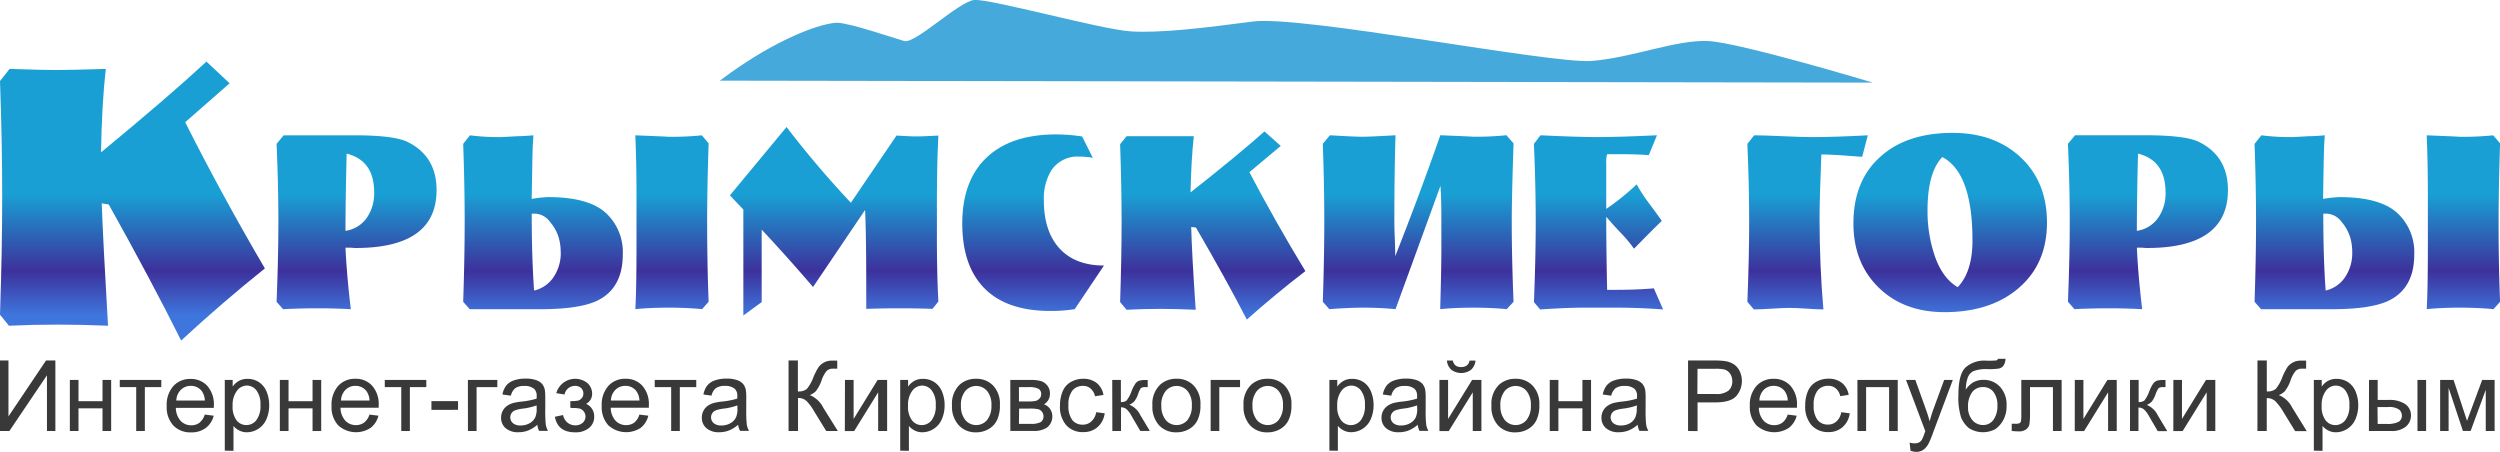 <svg xmlns="http://www.w3.org/2000/svg" xmlns:xlink="http://www.w3.org/1999/xlink" viewBox="0 0 557.98 100.83"><defs><style>.cls-1{fill:url(#Безымянный_градиент_47);}.cls-2{fill:url(#Безымянный_градиент_47-2);}.cls-3{fill:url(#Безымянный_градиент_47-3);}.cls-4{fill:url(#Безымянный_градиент_47-4);}.cls-5{fill:url(#Безымянный_градиент_47-5);}.cls-6{fill:url(#Безымянный_градиент_47-6);}.cls-7{fill:url(#Безымянный_градиент_47-7);}.cls-8{fill:url(#Безымянный_градиент_47-8);}.cls-9{fill:url(#Безымянный_градиент_47-9);}.cls-10{fill:url(#Безымянный_градиент_47-10);}.cls-11{fill:url(#Безымянный_градиент_47-11);}.cls-12{fill:url(#Безымянный_градиент_47-12);}.cls-13{fill:#393939;}.cls-14{fill:#46a9db;}</style><linearGradient id="Безымянный_градиент_47" x1="29.56" y1="70.7" x2="29.56" y2="39.7" gradientUnits="userSpaceOnUse"><stop offset="0.01" stop-color="#3e76dd"/><stop offset="0.33" stop-color="#3d319c"/><stop offset="0.88" stop-color="#199fd4"/></linearGradient><linearGradient id="Безымянный_градиент_47-2" x1="79.59" y1="70.7" x2="79.59" y2="39.7" xlink:href="#Безымянный_градиент_47"/><linearGradient id="Безымянный_градиент_47-3" x1="130.77" y1="70.7" x2="130.77" y2="39.7" xlink:href="#Безымянный_градиент_47"/><linearGradient id="Безымянный_градиент_47-4" x1="186.18" y1="70.7" x2="186.18" y2="39.7" xlink:href="#Безымянный_градиент_47"/><linearGradient id="Безымянный_градиент_47-5" x1="230.59" y1="70.7" x2="230.59" y2="39.7" xlink:href="#Безымянный_градиент_47"/><linearGradient id="Безымянный_градиент_47-6" x1="270.65" y1="70.7" x2="270.65" y2="39.7" xlink:href="#Безымянный_градиент_47"/><linearGradient id="Безымянный_градиент_47-7" x1="316.52" y1="70.7" x2="316.52" y2="39.7" xlink:href="#Безымянный_градиент_47"/><linearGradient id="Безымянный_градиент_47-8" x1="356.78" y1="70.7" x2="356.78" y2="39.7" xlink:href="#Безымянный_градиент_47"/><linearGradient id="Безымянный_градиент_47-9" x1="403.44" y1="70.7" x2="403.44" y2="39.7" xlink:href="#Безымянный_градиент_47"/><linearGradient id="Безымянный_градиент_47-10" x1="435.29" y1="70.7" x2="435.29" y2="39.7" xlink:href="#Безымянный_градиент_47"/><linearGradient id="Безымянный_градиент_47-11" x1="479.41" y1="70.7" x2="479.41" y2="39.7" xlink:href="#Безымянный_градиент_47"/><linearGradient id="Безымянный_градиент_47-12" x1="530.59" y1="70.7" x2="530.59" y2="39.7" xlink:href="#Безымянный_градиент_47"/></defs><title>Ресурс 1</title><g id="Слой_2" data-name="Слой 2"><g id="Слой_1-2" data-name="Слой 1"><path class="cls-1" d="M59.12,59.91Q49.69,67.46,40.43,76,33.54,62.21,24.27,45.64l-1.56-.25Q23,53.76,24.11,72.7q-5.82-.25-11.32-.25T2,72.7L0,70.24q.49-14.51.49-26.4Q.49,31.7,0,18.09l2.13-2.71q7.46.25,10.41.25t11.07-.25Q22.71,23.5,22.55,34,37.39,21.78,46.08,13.75l5.17,4.84-9.92,8.69Q49.69,43.84,59.12,59.91Z"/><path class="cls-2" d="M97.44,42.41q0,12.94-18.07,12.94-.33,0-1.13-.07H77.11q.3,6.4,1.19,13.73-3.63-.2-7.46-.2t-7.66.2l-1.45-1.65q.4-9.83.4-17.89t-.4-17.36l1.58-1.91H79.09q9.11,0,12.08,1.58Q97.44,35,97.44,42.41Zm-13.93.53q0-7.13-6.14-8.65-.26,10.83-.26,17.23a7,7,0,0,0,4.82-3A9.56,9.56,0,0,0,83.51,42.94Z"/><path class="cls-3" d="M139,56.8q0,7.52-5.68,10.3-4,1.91-12.61,1.91H104.83l-1.45-1.65q.33-9.83.33-17.89t-.33-17.36l1.52-1.91a50.26,50.26,0,0,0,6.6.4q.59,0,4-.2,1.19,0,3.56-.2-.2,2.24-.26,6.8-.13,7.19-.13,7.39a29.38,29.38,0,0,1,3.63-.4q8.91,0,12.8,3.43A11.85,11.85,0,0,1,139,56.8Zm-13.86-.53a11.32,11.32,0,0,0-.46-3.3,9.46,9.46,0,0,0-1.91-3.43,4.3,4.3,0,0,0-3.3-1.85h-.79q0,10.1.53,17.16a7.18,7.18,0,0,0,4.49-3.23A9.63,9.63,0,0,0,125.16,56.27Zm33,11.09L156.71,69q-3.43-.33-7.52-.33t-7.39.33q.26-4.42.26-14.06V43.86q0-7.85-.26-13.66,8.15.33,7.22.33a65,65,0,0,0,7.62-.33L158.16,32q-.33,10.1-.33,17.42Q157.83,58.84,158.16,67.36Z"/><path class="cls-4" d="M209.44,67.29l-1.32,1.65q-3.56-.13-7.26-.13t-7.52.13V63.86q0-11.29-.26-17L181.46,64.06Q176,57.66,170,51.25V67.42l-4.09,3V46.77l-3-3.17,12.64-15.25a218.92,218.92,0,0,0,14.36,16.9l10.19-15q3.18.2,4.44.2,1.46,0,4.9-.2-.33,6.4-.33,15.38v7.59Q209.11,61.22,209.44,67.29Z"/><path class="cls-5" d="M246.4,59.26,239.87,69a32.21,32.21,0,0,1-5.48.4q-9.64,0-14.62-5t-5-14.49q0-9.57,5.41-14.72T235.58,30a39.57,39.57,0,0,1,5.94.46l2.38,4.75a19.42,19.42,0,0,0-3-.26,7,7,0,0,0-6.2,3,12,12,0,0,0-1.72,6.79q0,6.59,3.23,10.41Q239.73,59.26,246.4,59.26Z"/><path class="cls-6" d="M291.35,60.51q-6.6,5.07-13.07,10.81Q273.46,62,266.93,50.79l-1.06-.13q.13,5.68,1,18.48-4.09-.2-7.92-.2t-7.52.2L250,67.42q.33-9.77.33-17.82T250,32.18l1.45-1.78h15q-.59,5.48-.73,12.54,10.43-8.21,16.5-13.6l3.63,3.23-7,5.86Q284.75,49.64,291.35,60.51Z"/><path class="cls-7" d="M337.81,67.36,336.29,69q-3.43-.33-7.46-.33t-7.39.33q.26-8.84.26-13.27V48q0-3.43-.2-6.53L311.47,69q-3.56-.33-7.19-.33-3.1,0-7.59.33l-1.45-1.65q.33-9.83.33-17.89t-.33-17.36l1.58-1.91q5.41.33,7.39.33,1.39,0,7.26-.33-.26,8.32-.26,19.27,0,1.25.1,3.83t.1,3.89q5.62-14.26,10.06-27,7.87.33,7.21.33a65,65,0,0,0,7.54-.33L337.81,32q-.4,12.08-.4,17.42Q337.41,57.52,337.81,67.36Z"/><path class="cls-8" d="M371.2,69.07q-5.29-.4-10.45-.4h-7.28q-3.84,0-9.72.4l-1.39-1.65q.4-9.85.4-17.92t-.4-17.39l1.46-1.92q8.07.4,12.83.4t13.17-.4L368,34.62q-2.77-.2-5.74-.2h-3.56a5.79,5.79,0,0,0-.2,2V46.63a56.76,56.76,0,0,0,6.8-5.48A33.33,33.33,0,0,0,368,45.31q2.31,3.1,2.9,4-2.11,2-6.2,6.2a30.48,30.48,0,0,0-3.3-3.89q-1-1.05-2.9-3.23,0,6.86.2,16.3h1.79q4.71,0,8.63-.33Z"/><path class="cls-9" d="M416.88,30.2,415.62,35q-6.6-.53-9.11-.53-.4,10.23-.4,14.06,0,10.89.86,20.53-1.19,0-3.7-.17t-3.76-.17q-1.39,0-4.06.17t-4,.17L390,67.36q.4-9.83.4-17.89T390,32.11l1.52-1.91q2.11,0,6.4.2t6.47.2Q409.35,30.6,416.88,30.2Z"/><path class="cls-10" d="M456.87,49.67q0,9.44-6.67,14.92Q444,69.67,434,69.67q-9.11,0-14.72-5.51t-5.61-14.29q0-9.64,6.14-15,5.87-5.21,16-5.21,9.37,0,15.21,5.48T456.87,49.67Zm-16.63,4q0-15.11-6.73-18.61-3.3,3.43-3.3,11.88a30.79,30.79,0,0,0,1.39,9.5q1.72,5.54,5.35,7.66Q440.24,60.63,440.24,53.7Z"/><path class="cls-11" d="M497.26,42.41q0,12.94-18.07,12.94-.33,0-1.13-.07h-1.13q.3,6.4,1.19,13.73-3.63-.2-7.46-.2T463,69l-1.45-1.65q.4-9.83.4-17.89t-.4-17.36l1.58-1.91h15.77q9.11,0,12.08,1.58Q497.26,35,497.26,42.41Zm-13.93.53q0-7.13-6.14-8.65-.27,10.83-.26,17.23a7,7,0,0,0,4.82-3A9.56,9.56,0,0,0,483.34,42.94Z"/><path class="cls-12" d="M538.84,56.8q0,7.52-5.68,10.3-4,1.91-12.61,1.91H504.65l-1.45-1.65q.33-9.83.33-17.89t-.33-17.36l1.52-1.91a50.25,50.25,0,0,0,6.6.4q.59,0,4-.2,1.19,0,3.56-.2-.2,2.24-.26,6.8-.13,7.19-.13,7.39a29.37,29.37,0,0,1,3.63-.4q8.91,0,12.8,3.43A11.85,11.85,0,0,1,538.84,56.8ZM525,56.27a11.34,11.34,0,0,0-.46-3.3,9.46,9.46,0,0,0-1.91-3.43,4.3,4.3,0,0,0-3.3-1.85h-.79q0,10.1.53,17.16a7.18,7.18,0,0,0,4.49-3.23A9.62,9.62,0,0,0,525,56.27Zm33,11.09L556.53,69q-3.43-.33-7.52-.33t-7.39.33q.26-4.42.26-14.06V43.86q0-7.85-.26-13.66,8.15.33,7.22.33a65,65,0,0,0,7.62-.33L558,32q-.33,10.1-.33,17.42Q557.65,58.84,558,67.36Z"/><path class="cls-13" d="M0,80.46H1.89V92.93l8.38-12.47h2.09V96.2H10.48V83.76L2.09,96.2H0Z"/><path class="cls-13" d="M15.59,84.8h1.93v4.75h5.36V84.8h1.93V96.2H22.88V91.14H17.52V96.2H15.59Z"/><path class="cls-13" d="M26.73,84.8H36v1.6H32.33V96.2H30.4V86.4H26.73Z"/><path class="cls-13" d="M45.7,92.53l2,.25a4.88,4.88,0,0,1-1.75,2.72,5.26,5.26,0,0,1-3.27,1,5.22,5.22,0,0,1-4-1.54,6,6,0,0,1-1.47-4.32,6.3,6.3,0,0,1,1.48-4.47,5,5,0,0,1,3.85-1.59,4.88,4.88,0,0,1,3.74,1.56,6.19,6.19,0,0,1,1.45,4.38c0,.11,0,.29,0,.52H39.25a4.38,4.38,0,0,0,1.06,2.88,3.16,3.16,0,0,0,2.38,1,3,3,0,0,0,1.82-.56A3.71,3.71,0,0,0,45.7,92.53ZM39.35,89.4h6.37A3.87,3.87,0,0,0,45,87.24a3,3,0,0,0-2.4-1.12,3.07,3.07,0,0,0-2.24.89A3.53,3.53,0,0,0,39.35,89.4Z"/><path class="cls-13" d="M50.17,100.58V84.8h1.76v1.48A4.34,4.34,0,0,1,53.34,85a3.86,3.86,0,0,1,1.9-.44,4.51,4.51,0,0,1,2.58.75,4.62,4.62,0,0,1,1.69,2.12,7.75,7.75,0,0,1,.57,3,7.63,7.63,0,0,1-.63,3.15,4.78,4.78,0,0,1-4.35,2.9,3.64,3.64,0,0,1-1.73-.41,3.94,3.94,0,0,1-1.26-1v5.55Zm1.75-10a5,5,0,0,0,.89,3.25A2.73,2.73,0,0,0,55,94.87a2.79,2.79,0,0,0,2.21-1.09,5.17,5.17,0,0,0,.92-3.38,5,5,0,0,0-.9-3.27,2.7,2.7,0,0,0-2.14-1.08,2.79,2.79,0,0,0-2.19,1.15A5.17,5.17,0,0,0,51.92,90.56Z"/><path class="cls-13" d="M62.46,84.8H64.4v4.75h5.36V84.8h1.93V96.2H69.76V91.14H64.4V96.2H62.46Z"/><path class="cls-13" d="M82.46,92.53l2,.25a4.88,4.88,0,0,1-1.75,2.72,5.93,5.93,0,0,1-7.23-.57A6,6,0,0,1,74,90.6a6.3,6.3,0,0,1,1.48-4.47,5,5,0,0,1,3.85-1.59,4.88,4.88,0,0,1,3.74,1.56,6.19,6.19,0,0,1,1.45,4.38c0,.11,0,.29,0,.52H76a4.38,4.38,0,0,0,1.06,2.88,3.16,3.16,0,0,0,2.38,1,3,3,0,0,0,1.82-.56A3.71,3.71,0,0,0,82.46,92.53ZM76.11,89.4h6.37a3.87,3.87,0,0,0-.73-2.16,3,3,0,0,0-2.4-1.12,3.07,3.07,0,0,0-2.24.89A3.53,3.53,0,0,0,76.11,89.4Z"/><path class="cls-13" d="M85.88,84.8h9.27v1.6H91.48V96.2H89.56V86.4H85.88Z"/><path class="cls-13" d="M96.29,91.48V89.53h5.94v1.94Z"/><path class="cls-13" d="M104.43,84.8H111v1.6h-4.63V96.2h-1.93Z"/><path class="cls-13" d="M119.93,94.8a7.2,7.2,0,0,1-2.07,1.29,6,6,0,0,1-2.13.38,4.15,4.15,0,0,1-2.89-.92,3,3,0,0,1-1-2.35,3.18,3.18,0,0,1,1.38-2.64,4.7,4.7,0,0,1,1.39-.63,13.86,13.86,0,0,1,1.72-.29,17.67,17.67,0,0,0,3.45-.67c0-.26,0-.43,0-.5a2.13,2.13,0,0,0-.55-1.67,3.24,3.24,0,0,0-2.2-.66,3.42,3.42,0,0,0-2,.48,2.92,2.92,0,0,0-1,1.69l-1.89-.26a4.69,4.69,0,0,1,.85-2,3.72,3.72,0,0,1,1.71-1.15,7.62,7.62,0,0,1,2.59-.4,6.86,6.86,0,0,1,2.37.34,3.14,3.14,0,0,1,1.34.86,3,3,0,0,1,.6,1.32,10.89,10.89,0,0,1,.1,1.78v2.58a27.32,27.32,0,0,0,.12,3.41,4.29,4.29,0,0,0,.49,1.37h-2A4.09,4.09,0,0,1,119.93,94.8Zm-.16-4.32a14.17,14.17,0,0,1-3.16.73,7.32,7.32,0,0,0-1.69.39,1.68,1.68,0,0,0-.76.63,1.71,1.71,0,0,0,.32,2.21,2.52,2.52,0,0,0,1.71.52,4,4,0,0,0,2-.49,3,3,0,0,0,1.28-1.34,4.67,4.67,0,0,0,.31-1.93Z"/><path class="cls-13" d="M127.29,91V89.53a11,11,0,0,0,1.67-.1,1.57,1.57,0,0,0,.84-.52,1.52,1.52,0,0,0,.4-1.07,1.6,1.6,0,0,0-.52-1.25,1.94,1.94,0,0,0-1.35-.47A2.38,2.38,0,0,0,126,88.05l-1.84-.3a4.38,4.38,0,0,1,7-2.21,3.2,3.2,0,0,1,1,2.38,2.51,2.51,0,0,1-1.35,2.22A3,3,0,0,1,132.62,93a3.12,3.12,0,0,1-1.12,2.49,4.66,4.66,0,0,1-3.13,1q-3.9,0-4.52-3.47l1.82-.39a2.9,2.9,0,0,0,1,1.7,2.71,2.71,0,0,0,1.73.6,2.42,2.42,0,0,0,1.63-.55,1.86,1.86,0,0,0,.24-2.57,1.75,1.75,0,0,0-.87-.62,7.57,7.57,0,0,0-1.68-.12Z"/><path class="cls-13" d="M142.7,92.53l2,.25A4.88,4.88,0,0,1,143,95.49a5.93,5.93,0,0,1-7.23-.57,6,6,0,0,1-1.47-4.32,6.3,6.3,0,0,1,1.48-4.47,5,5,0,0,1,3.85-1.59,4.88,4.88,0,0,1,3.74,1.56,6.19,6.19,0,0,1,1.45,4.38c0,.11,0,.29,0,.52h-8.51a4.38,4.38,0,0,0,1.06,2.88,3.16,3.16,0,0,0,2.38,1,3,3,0,0,0,1.82-.56A3.71,3.71,0,0,0,142.7,92.53Zm-6.35-3.13h6.37a3.87,3.87,0,0,0-.73-2.16,3,3,0,0,0-2.4-1.12,3.07,3.07,0,0,0-2.24.89A3.53,3.53,0,0,0,136.35,89.4Z"/><path class="cls-13" d="M146.13,84.8h9.27v1.6h-3.67V96.2H149.8V86.4h-3.67Z"/><path class="cls-13" d="M164.74,94.8a7.2,7.2,0,0,1-2.07,1.29,6,6,0,0,1-2.13.38,4.15,4.15,0,0,1-2.89-.92,3,3,0,0,1-1-2.35A3.18,3.18,0,0,1,158,90.55a4.7,4.7,0,0,1,1.39-.63,13.86,13.86,0,0,1,1.72-.29,17.67,17.67,0,0,0,3.45-.67c0-.26,0-.43,0-.5a2.13,2.13,0,0,0-.55-1.67,3.24,3.24,0,0,0-2.2-.66,3.42,3.42,0,0,0-2,.48,2.92,2.92,0,0,0-1,1.69L157,88.05a4.69,4.69,0,0,1,.85-2,3.72,3.72,0,0,1,1.71-1.15,7.62,7.62,0,0,1,2.59-.4,6.86,6.86,0,0,1,2.37.34,3.14,3.14,0,0,1,1.34.86,3,3,0,0,1,.6,1.32,10.89,10.89,0,0,1,.1,1.78v2.58a27.32,27.32,0,0,0,.12,3.41,4.29,4.29,0,0,0,.49,1.37h-2A4.09,4.09,0,0,1,164.74,94.8Zm-.16-4.32a14.17,14.17,0,0,1-3.16.73,7.32,7.32,0,0,0-1.69.39,1.68,1.68,0,0,0-.76.63,1.71,1.71,0,0,0,.32,2.21,2.52,2.52,0,0,0,1.71.52,4,4,0,0,0,2-.49,3,3,0,0,0,1.28-1.34,4.67,4.67,0,0,0,.31-1.93Z"/><path class="cls-13" d="M176,80.46h2.08v6.9a2.89,2.89,0,0,0,2-.55,9.22,9.22,0,0,0,1.48-2.66A14.68,14.68,0,0,1,182.66,82a3.38,3.38,0,0,1,1.21-1.07,3.5,3.5,0,0,1,1.73-.44q1.2,0,1.27,0v1.8H186a2,2,0,0,0-1.48.48,6.57,6.57,0,0,0-1.13,2.06,8.09,8.09,0,0,1-1.34,2.52,4.16,4.16,0,0,1-1.31.83,5.81,5.81,0,0,1,3,2.81L187,96.2h-2.59l-2.63-4.28A11.77,11.77,0,0,0,180,89.49a2.71,2.71,0,0,0-1.89-.66V96.2H176Z"/><path class="cls-13" d="M188.59,84.8h1.93v8.7l5.36-8.7H198V96.2H196V87.56l-5.36,8.65h-2.08Z"/><path class="cls-13" d="M200.92,100.58V84.8h1.76v1.48A4.34,4.34,0,0,1,204.09,85a3.86,3.86,0,0,1,1.9-.44,4.51,4.51,0,0,1,2.58.75,4.62,4.62,0,0,1,1.69,2.12,7.75,7.75,0,0,1,.57,3,7.63,7.63,0,0,1-.63,3.15,4.78,4.78,0,0,1-4.35,2.9,3.64,3.64,0,0,1-1.73-.41,3.94,3.94,0,0,1-1.26-1v5.55Zm1.75-10a5,5,0,0,0,.89,3.25,2.73,2.73,0,0,0,2.16,1.05,2.79,2.79,0,0,0,2.21-1.09,5.17,5.17,0,0,0,.92-3.38,5,5,0,0,0-.9-3.27,2.7,2.7,0,0,0-2.14-1.08,2.79,2.79,0,0,0-2.19,1.15A5.17,5.17,0,0,0,202.67,90.56Z"/><path class="cls-13" d="M212.48,90.5a5.88,5.88,0,0,1,1.76-4.69,5.31,5.31,0,0,1,3.59-1.27,5.12,5.12,0,0,1,3.85,1.54,5.87,5.87,0,0,1,1.49,4.26,7.55,7.55,0,0,1-.66,3.46,4.67,4.67,0,0,1-1.92,2,5.6,5.6,0,0,1-2.76.7A5.13,5.13,0,0,1,214,94.93,6.13,6.13,0,0,1,212.48,90.5Zm2,0a4.86,4.86,0,0,0,1,3.28,3.18,3.18,0,0,0,4.8,0,5,5,0,0,0,1-3.34,4.72,4.72,0,0,0-1-3.21,3.19,3.19,0,0,0-4.8,0A4.84,4.84,0,0,0,214.47,90.5Z"/><path class="cls-13" d="M225.49,84.8h4.46a8.08,8.08,0,0,1,2.44.27,3,3,0,0,1,1.38,1,2.75,2.75,0,0,1,.57,1.75,2.87,2.87,0,0,1-.34,1.42,2.76,2.76,0,0,1-1,1,2.67,2.67,0,0,1,1.34,1,2.9,2.9,0,0,1,.53,1.75,3.08,3.08,0,0,1-1.16,2.41,5.07,5.07,0,0,1-3.06.78h-5.15Zm1.93,4.8h2.06a7.38,7.38,0,0,0,1.7-.13,1.78,1.78,0,0,0,.83-.52,1.33,1.33,0,0,0,.37-.94,1.31,1.31,0,0,0-.64-1.26,4.84,4.84,0,0,0-2.19-.35h-2.13Zm0,5H230a4.64,4.64,0,0,0,2.26-.38,1.49,1.49,0,0,0,.64-1.32,1.64,1.64,0,0,0-.35-1,1.54,1.54,0,0,0-.92-.59,9.59,9.59,0,0,0-1.83-.12h-2.34Z"/><path class="cls-13" d="M244.66,92l1.9.25a4.93,4.93,0,0,1-1.6,3.08,4.65,4.65,0,0,1-3.15,1.11A4.9,4.9,0,0,1,238,94.93a6.21,6.21,0,0,1-1.42-4.39,7.94,7.94,0,0,1,.61-3.23,4.27,4.27,0,0,1,1.86-2.08,5.53,5.53,0,0,1,2.72-.69,4.74,4.74,0,0,1,3,.94,4.31,4.31,0,0,1,1.51,2.67l-1.88.29a3.12,3.12,0,0,0-1-1.73,2.46,2.46,0,0,0-1.65-.58,3,3,0,0,0-2.37,1,5,5,0,0,0-.91,3.31,5.14,5.14,0,0,0,.88,3.34,2.87,2.87,0,0,0,2.3,1,2.71,2.71,0,0,0,1.9-.7A3.47,3.47,0,0,0,244.66,92Z"/><path class="cls-13" d="M248.24,84.8h1.93v4.93a1.86,1.86,0,0,0,1.29-.35,7.74,7.74,0,0,0,1.09-2.06,8.19,8.19,0,0,1,.92-1.78,1.77,1.77,0,0,1,.82-.58,5.24,5.24,0,0,1,1.48-.15h.39v1.6h-.54a1.43,1.43,0,0,0-1,.23A5.66,5.66,0,0,0,254,88a5.9,5.9,0,0,1-.81,1.55,3.27,3.27,0,0,1-1.13.78,4.67,4.67,0,0,1,2.45,2.32l2.12,3.53h-2.13l-2.06-3.53a4.82,4.82,0,0,0-1.11-1.4,1.89,1.89,0,0,0-1.13-.34V96.2h-1.93Z"/><path class="cls-13" d="M257.21,90.5A5.88,5.88,0,0,1,259,85.8a5.31,5.31,0,0,1,3.59-1.27,5.12,5.12,0,0,1,3.85,1.54,5.87,5.87,0,0,1,1.49,4.26,7.55,7.55,0,0,1-.66,3.46,4.67,4.67,0,0,1-1.92,2,5.6,5.6,0,0,1-2.76.7,5.13,5.13,0,0,1-3.87-1.54A6.13,6.13,0,0,1,257.21,90.5Zm2,0a4.86,4.86,0,0,0,1,3.28,3.18,3.18,0,0,0,4.8,0,5,5,0,0,0,1-3.34,4.72,4.72,0,0,0-1-3.21,3.19,3.19,0,0,0-4.8,0A4.84,4.84,0,0,0,259.19,90.5Z"/><path class="cls-13" d="M270.21,84.8h6.56v1.6h-4.63V96.2h-1.93Z"/><path class="cls-13" d="M277.55,90.5a5.88,5.88,0,0,1,1.76-4.69,5.31,5.31,0,0,1,3.59-1.27,5.12,5.12,0,0,1,3.85,1.54,5.87,5.87,0,0,1,1.49,4.26,7.55,7.55,0,0,1-.66,3.46,4.67,4.67,0,0,1-1.92,2,5.6,5.6,0,0,1-2.76.7A5.13,5.13,0,0,1,279,94.93,6.13,6.13,0,0,1,277.55,90.5Zm2,0a4.86,4.86,0,0,0,1,3.28,3.18,3.18,0,0,0,4.8,0,5,5,0,0,0,1-3.34,4.72,4.72,0,0,0-1-3.21,3.19,3.19,0,0,0-4.8,0A4.84,4.84,0,0,0,279.54,90.5Z"/><path class="cls-13" d="M296.71,100.58V84.8h1.76v1.48A4.34,4.34,0,0,1,299.88,85a3.86,3.86,0,0,1,1.9-.44,4.51,4.51,0,0,1,2.58.75A4.62,4.62,0,0,1,306,87.41a7.75,7.75,0,0,1,.57,3,7.63,7.63,0,0,1-.63,3.15,4.78,4.78,0,0,1-4.35,2.9,3.64,3.64,0,0,1-1.73-.41,3.94,3.94,0,0,1-1.26-1v5.55Zm1.75-10a5,5,0,0,0,.89,3.25,2.73,2.73,0,0,0,2.16,1.05,2.79,2.79,0,0,0,2.21-1.09,5.17,5.17,0,0,0,.92-3.38,5,5,0,0,0-.9-3.27,2.7,2.7,0,0,0-2.14-1.08,2.79,2.79,0,0,0-2.19,1.15A5.17,5.17,0,0,0,298.46,90.56Z"/><path class="cls-13" d="M316.43,94.8a7.2,7.2,0,0,1-2.07,1.29,6,6,0,0,1-2.13.38,4.15,4.15,0,0,1-2.89-.92,3,3,0,0,1-1-2.35,3.18,3.18,0,0,1,1.38-2.64,4.7,4.7,0,0,1,1.39-.63,13.86,13.86,0,0,1,1.72-.29,17.67,17.67,0,0,0,3.45-.67c0-.26,0-.43,0-.5a2.13,2.13,0,0,0-.55-1.67,3.24,3.24,0,0,0-2.2-.66,3.42,3.42,0,0,0-2,.48,2.92,2.92,0,0,0-1,1.69l-1.89-.26a4.69,4.69,0,0,1,.85-2,3.72,3.72,0,0,1,1.71-1.15,7.62,7.62,0,0,1,2.59-.4,6.86,6.86,0,0,1,2.37.34,3.14,3.14,0,0,1,1.34.86,3,3,0,0,1,.6,1.32,10.89,10.89,0,0,1,.1,1.78v2.58a27.32,27.32,0,0,0,.12,3.41,4.29,4.29,0,0,0,.49,1.37h-2A4.09,4.09,0,0,1,316.43,94.8Zm-.16-4.32a14.17,14.17,0,0,1-3.16.73,7.32,7.32,0,0,0-1.69.39,1.68,1.68,0,0,0-.76.63,1.71,1.71,0,0,0,.32,2.21,2.52,2.52,0,0,0,1.71.52,4,4,0,0,0,2-.49A3,3,0,0,0,316,93.12a4.67,4.67,0,0,0,.31-1.93Z"/><path class="cls-13" d="M321.27,84.8h1.93v8.7l5.36-8.7h2.08V96.2h-1.93V87.56l-5.36,8.65h-2.08ZM328,80.48h1.32a3.12,3.12,0,0,1-1,2.06,3.71,3.71,0,0,1-4.38,0,3.11,3.11,0,0,1-1-2.07h1.32a1.81,1.81,0,0,0,.6,1.09,1.85,1.85,0,0,0,1.2.36,2.1,2.1,0,0,0,1.32-.35A1.78,1.78,0,0,0,328,80.48Z"/><path class="cls-13" d="M332.88,90.5a5.88,5.88,0,0,1,1.76-4.69,5.31,5.31,0,0,1,3.59-1.27,5.12,5.12,0,0,1,3.85,1.54,5.87,5.87,0,0,1,1.49,4.26,7.55,7.55,0,0,1-.66,3.46,4.67,4.67,0,0,1-1.92,2,5.6,5.6,0,0,1-2.76.7,5.13,5.13,0,0,1-3.87-1.54A6.13,6.13,0,0,1,332.88,90.5Zm2,0a4.86,4.86,0,0,0,1,3.28,3.18,3.18,0,0,0,4.8,0,5,5,0,0,0,1-3.34,4.72,4.72,0,0,0-1-3.21,3.19,3.19,0,0,0-4.8,0A4.84,4.84,0,0,0,334.87,90.5Z"/><path class="cls-13" d="M345.89,84.8h1.93v4.75h5.36V84.8h1.93V96.2h-1.93V91.14h-5.36V96.2h-1.93Z"/><path class="cls-13" d="M365.52,94.8a7.2,7.2,0,0,1-2.07,1.29,6,6,0,0,1-2.13.38,4.15,4.15,0,0,1-2.89-.92,3,3,0,0,1-1-2.35,3.18,3.18,0,0,1,1.38-2.64,4.7,4.7,0,0,1,1.39-.63,13.86,13.86,0,0,1,1.72-.29,17.67,17.67,0,0,0,3.45-.67c0-.26,0-.43,0-.5a2.13,2.13,0,0,0-.55-1.67,3.24,3.24,0,0,0-2.2-.66,3.42,3.42,0,0,0-2,.48,2.92,2.92,0,0,0-1,1.69l-1.89-.26a4.69,4.69,0,0,1,.85-2,3.72,3.72,0,0,1,1.71-1.15,7.62,7.62,0,0,1,2.59-.4,6.86,6.86,0,0,1,2.37.34,3.14,3.14,0,0,1,1.34.86,3,3,0,0,1,.6,1.32,10.89,10.89,0,0,1,.1,1.78v2.58a27.32,27.32,0,0,0,.12,3.41,4.29,4.29,0,0,0,.49,1.37h-2A4.09,4.09,0,0,1,365.52,94.8Zm-.16-4.32a14.17,14.17,0,0,1-3.16.73,7.32,7.32,0,0,0-1.69.39,1.68,1.68,0,0,0-.76.63,1.71,1.71,0,0,0,.32,2.21,2.52,2.52,0,0,0,1.71.52,4,4,0,0,0,2-.49A3,3,0,0,0,365,93.12a4.67,4.67,0,0,0,.31-1.93Z"/><path class="cls-13" d="M376.76,96.2V80.46h5.94a14.36,14.36,0,0,1,2.4.15,4.75,4.75,0,0,1,1.94.74,3.87,3.87,0,0,1,1.26,1.52,5.13,5.13,0,0,1-.8,5.55q-1.28,1.39-4.62,1.39h-4v6.4Zm2.08-8.26h4.07a4.32,4.32,0,0,0,2.87-.75,2.68,2.68,0,0,0,.85-2.12,2.85,2.85,0,0,0-.5-1.69,2.34,2.34,0,0,0-1.32-.93,8.93,8.93,0,0,0-1.94-.14h-4Z"/><path class="cls-13" d="M399,92.53l2,.25a4.88,4.88,0,0,1-1.75,2.72,5.93,5.93,0,0,1-7.23-.57,6,6,0,0,1-1.47-4.32,6.3,6.3,0,0,1,1.48-4.47,5,5,0,0,1,3.85-1.59,4.88,4.88,0,0,1,3.74,1.56,6.19,6.19,0,0,1,1.45,4.38c0,.11,0,.29,0,.52h-8.51a4.38,4.38,0,0,0,1.06,2.88,3.16,3.16,0,0,0,2.38,1,3,3,0,0,0,1.82-.56A3.71,3.71,0,0,0,399,92.53Zm-6.35-3.13h6.37a3.87,3.87,0,0,0-.73-2.16,3,3,0,0,0-2.4-1.12,3.07,3.07,0,0,0-2.24.89A3.53,3.53,0,0,0,392.69,89.4Z"/><path class="cls-13" d="M410.95,92l1.9.25a4.93,4.93,0,0,1-1.6,3.08,4.65,4.65,0,0,1-3.15,1.11,4.9,4.9,0,0,1-3.77-1.53,6.21,6.21,0,0,1-1.42-4.39,7.94,7.94,0,0,1,.61-3.23,4.27,4.27,0,0,1,1.86-2.08,5.53,5.53,0,0,1,2.72-.69,4.74,4.74,0,0,1,3,.94,4.31,4.31,0,0,1,1.51,2.67l-1.88.29a3.12,3.12,0,0,0-1-1.73,2.46,2.46,0,0,0-1.65-.58,3,3,0,0,0-2.37,1,5,5,0,0,0-.91,3.31,5.14,5.14,0,0,0,.88,3.34,2.87,2.87,0,0,0,2.3,1,2.71,2.71,0,0,0,1.9-.7A3.47,3.47,0,0,0,410.95,92Z"/><path class="cls-13" d="M414.56,84.8h9V96.2h-1.93V86.4h-5.13V96.2h-1.93Z"/><path class="cls-13" d="M426.42,100.6l-.21-1.82a4.32,4.32,0,0,0,1.11.17,2.12,2.12,0,0,0,1-.21,1.76,1.76,0,0,0,.63-.6,9.55,9.55,0,0,0,.59-1.44q.05-.16.17-.47L425.41,84.8h2.08l2.37,6.61q.46,1.26.83,2.64a25.93,25.93,0,0,1,.79-2.6l2.44-6.65h1.93l-4.34,11.6A22.86,22.86,0,0,1,430.44,99a3.82,3.82,0,0,1-1.18,1.4,2.79,2.79,0,0,1-1.59.45A3.88,3.88,0,0,1,426.42,100.6Z"/><path class="cls-13" d="M445.91,80.08l1.71,0a3,3,0,0,1-.51,1.6,1.78,1.78,0,0,1-1,.58,14.46,14.46,0,0,1-2.42.13,7.81,7.81,0,0,0-3.27.46,2.65,2.65,0,0,0-1.25,1.48,8.17,8.17,0,0,0-.42,2.62,5,5,0,0,1,1.71-1.63,4.46,4.46,0,0,1,2.2-.54,4.92,4.92,0,0,1,3.72,1.54,5.79,5.79,0,0,1,1.47,4.17,6.47,6.47,0,0,1-.74,3.28,6,6,0,0,1-1.76,2,5.83,5.83,0,0,1-5.92-.23,6,6,0,0,1-1.73-2.38,14.66,14.66,0,0,1-.6-5q0-4.52,1.53-6.09a6.32,6.32,0,0,1,4.71-1.57,19.06,19.06,0,0,0,2.25-.06A.44.44,0,0,0,445.91,80.08Zm-.1,10.38a4.78,4.78,0,0,0-.84-2.92,2.79,2.79,0,0,0-2.38-1.14,2.87,2.87,0,0,0-2.47,1.2,5.37,5.37,0,0,0-.87,3.21,4.35,4.35,0,0,0,1,3,3.08,3.08,0,0,0,2.37,1.05,2.77,2.77,0,0,0,2.34-1.22A5.32,5.32,0,0,0,445.81,90.46Z"/><path class="cls-13" d="M451.14,84.8h9V96.2H458.2V86.4h-5.12v5.68a16.5,16.5,0,0,1-.13,2.62,1.9,1.9,0,0,1-.71,1.11,2.59,2.59,0,0,1-1.68.47q-.68,0-1.56-.09V94.58h.85a2.15,2.15,0,0,0,.86-.12.63.63,0,0,0,.34-.39,9.35,9.35,0,0,0,.09-1.75Z"/><path class="cls-13" d="M463.08,84.8H465v8.7l5.36-8.7h2.08V96.2h-1.93V87.56l-5.36,8.65h-2.08Z"/><path class="cls-13" d="M475.4,84.8h1.93v4.93a1.86,1.86,0,0,0,1.29-.35,7.74,7.74,0,0,0,1.09-2.06,8.19,8.19,0,0,1,.92-1.78,1.77,1.77,0,0,1,.82-.58,5.24,5.24,0,0,1,1.48-.15h.39v1.6h-.54a1.43,1.43,0,0,0-1,.23,5.66,5.66,0,0,0-.69,1.41,5.9,5.9,0,0,1-.81,1.55,3.27,3.27,0,0,1-1.13.78,4.67,4.67,0,0,1,2.45,2.32l2.12,3.53h-2.13l-2.06-3.53a4.82,4.82,0,0,0-1.11-1.4,1.89,1.89,0,0,0-1.13-.34V96.2H475.4Z"/><path class="cls-13" d="M485.08,84.8H487v8.7l5.36-8.7h2.08V96.2h-1.93V87.56l-5.36,8.65h-2.08Z"/><path class="cls-13" d="M503.85,80.46h2.08v6.9a2.89,2.89,0,0,0,2-.55,9.22,9.22,0,0,0,1.48-2.66A14.68,14.68,0,0,1,510.5,82a3.38,3.38,0,0,1,1.21-1.07,3.5,3.5,0,0,1,1.73-.44q1.2,0,1.27,0v1.8h-.84a2,2,0,0,0-1.48.48,6.57,6.57,0,0,0-1.13,2.06,8.09,8.09,0,0,1-1.34,2.52,4.16,4.16,0,0,1-1.31.83,5.81,5.81,0,0,1,3,2.81l3.24,5.24h-2.59l-2.63-4.28a11.77,11.77,0,0,0-1.82-2.43,2.71,2.71,0,0,0-1.89-.66V96.2h-2.08Z"/><path class="cls-13" d="M516.43,100.58V84.8h1.76v1.48A4.34,4.34,0,0,1,519.6,85a3.86,3.86,0,0,1,1.9-.44,4.51,4.51,0,0,1,2.58.75,4.62,4.62,0,0,1,1.69,2.12,7.75,7.75,0,0,1,.57,3,7.63,7.63,0,0,1-.63,3.15,4.78,4.78,0,0,1-4.35,2.9,3.64,3.64,0,0,1-1.73-.41,3.94,3.94,0,0,1-1.26-1v5.55Zm1.75-10a5,5,0,0,0,.89,3.25,2.73,2.73,0,0,0,2.16,1.05,2.79,2.79,0,0,0,2.21-1.09,5.17,5.17,0,0,0,.92-3.38,5,5,0,0,0-.9-3.27,2.7,2.7,0,0,0-2.14-1.08,2.79,2.79,0,0,0-2.19,1.15A5.17,5.17,0,0,0,518.18,90.56Z"/><path class="cls-13" d="M528.75,84.8h1.93v4.46h2.45a6.27,6.27,0,0,1,3.69.93,3,3,0,0,1,1.29,2.56A3.23,3.23,0,0,1,537,95.19a4.93,4.93,0,0,1-3.45,1h-4.83Zm1.93,9.82h2a5.57,5.57,0,0,0,2.62-.45,1.51,1.51,0,0,0,.78-1.41,1.82,1.82,0,0,0-.58-1.32,3.86,3.86,0,0,0-2.57-.58h-2.29Zm8.88-9.82h1.93V96.2h-1.93Z"/><path class="cls-13" d="M544.62,84.8h3l3,9.13L554,84.8h2.78V96.2H554.8V87l-3.37,9.18H549.7l-3.19-9.62V96.2h-1.89Z"/><path class="cls-14" d="M160.65,18c13.6-10.2,23.46-12.92,26.18-12.92s12.58,3.4,15,4.08S214,.35,217.42,0s28.31,6.57,34.89,7,16.48-.77,27.34-2.2,66.54,9.5,75.58,8.8,18.9-4.78,26-4.44S418,18.44,418,18.44Z"/></g></g></svg>